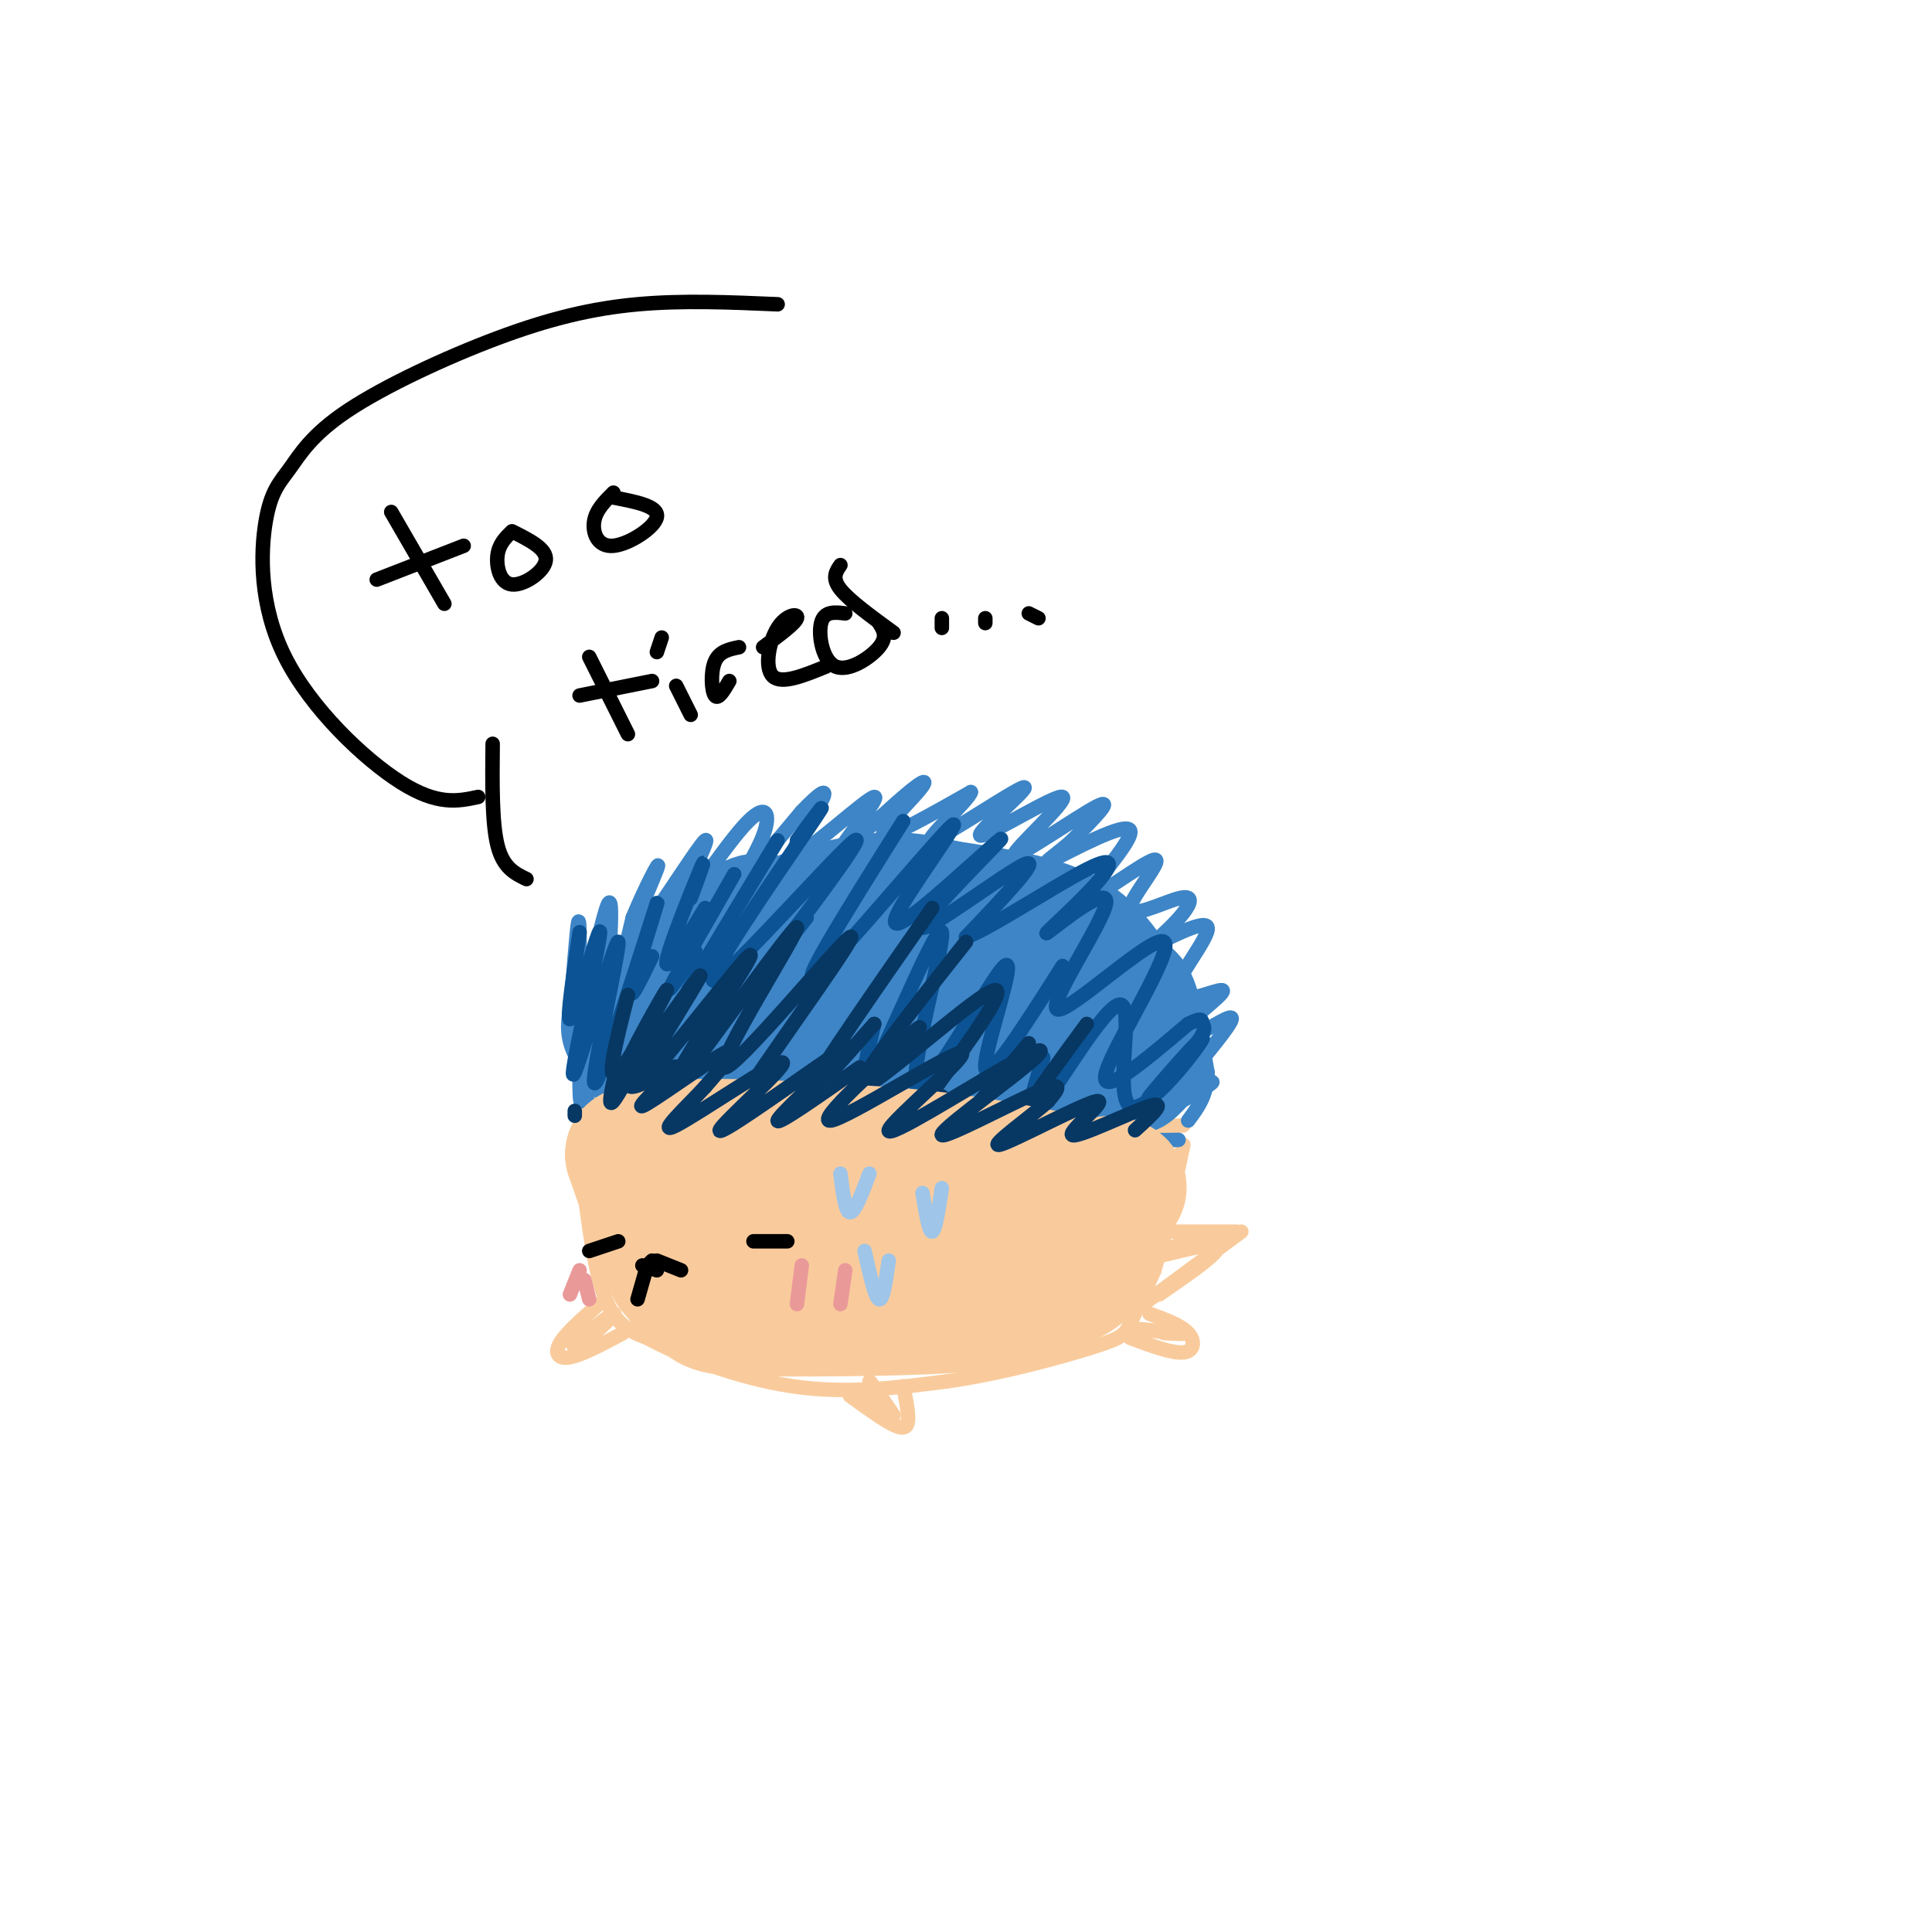 <svg viewBox='0 0 400 400' version='1.1' xmlns='http://www.w3.org/2000/svg' xmlns:xlink='http://www.w3.org/1999/xlink'><g fill='none' stroke='rgb(249,203,156)' stroke-width='3' stroke-linecap='round' stroke-linejoin='round'><path d='M120,238c1.333,11.750 2.667,23.500 5,30c2.333,6.500 5.667,7.750 9,9'/><path d='M134,277c6.644,3.667 18.756,8.333 30,10c11.244,1.667 21.622,0.333 32,-1'/><path d='M196,286c11.321,-1.571 23.625,-5.000 30,-7c6.375,-2.000 6.821,-2.571 8,-5c1.179,-2.429 3.089,-6.714 5,-11'/><path d='M239,263c1.833,-6.167 3.917,-16.083 6,-26'/><path d='M120,237c0.417,-4.917 0.833,-9.833 6,-12c5.167,-2.167 15.083,-1.583 25,-1'/><path d='M151,224c5.000,0.000 5.000,0.500 5,1'/><path d='M124,270c-3.356,2.933 -6.711,5.867 -8,8c-1.289,2.133 -0.511,3.467 2,3c2.511,-0.467 6.756,-2.733 11,-5'/><path d='M176,289c3.444,2.489 6.889,4.978 9,6c2.111,1.022 2.889,0.578 3,-1c0.111,-1.578 -0.444,-4.289 -1,-7'/><path d='M234,277c4.356,1.622 8.711,3.244 11,3c2.289,-0.244 2.511,-2.356 1,-4c-1.511,-1.644 -4.756,-2.822 -8,-4'/><path d='M158,225c0.000,0.000 48.000,8.000 48,8'/><path d='M206,233c14.500,1.333 26.750,0.667 39,0'/></g>
<g fill='none' stroke='rgb(61,133,198)' stroke-width='3' stroke-linecap='round' stroke-linejoin='round'><path d='M129,223c0.000,0.000 50.000,6.000 50,6'/><path d='M179,229c16.000,2.000 31.000,4.000 46,6'/><path d='M225,235c10.833,1.167 14.917,1.083 19,1'/><path d='M135,225c0.000,0.000 -11.000,1.000 -11,1'/><path d='M122,229c-1.417,-4.250 -2.833,-8.500 -2,-13c0.833,-4.500 3.917,-9.250 7,-14'/><path d='M127,202c1.526,-3.923 1.842,-6.732 9,-11c7.158,-4.268 21.158,-9.995 30,-13c8.842,-3.005 12.526,-3.287 18,-3c5.474,0.287 12.737,1.144 20,2'/><path d='M204,177c6.813,1.314 13.847,3.600 20,7c6.153,3.400 11.426,7.915 15,11c3.574,3.085 5.450,4.738 7,9c1.550,4.262 2.775,11.131 4,18'/><path d='M250,222c0.000,4.667 -2.000,7.333 -4,10'/><path d='M121,222c-0.437,4.555 -0.874,9.110 -1,3c-0.126,-6.110 0.060,-22.884 0,-30c-0.060,-7.116 -0.367,-4.572 -1,3c-0.633,7.572 -1.592,20.174 0,16c1.592,-4.174 5.736,-25.124 7,-27c1.264,-1.876 -0.353,15.321 0,19c0.353,3.679 2.677,-6.161 5,-16'/><path d='M131,190c2.494,-6.078 6.229,-13.273 5,-10c-1.229,3.273 -7.422,17.013 -5,15c2.422,-2.013 13.458,-19.781 15,-21c1.542,-1.219 -6.410,14.110 -6,15c0.410,0.890 9.182,-12.658 14,-18c4.818,-5.342 5.682,-2.477 4,2c-1.682,4.477 -5.909,10.565 -5,10c0.909,-0.565 6.955,-7.782 13,-15'/><path d='M166,168c3.525,-3.696 5.836,-5.435 4,-2c-1.836,3.435 -7.820,12.045 -5,11c2.820,-1.045 14.443,-11.746 16,-12c1.557,-0.254 -6.953,9.940 -7,11c-0.047,1.060 8.369,-7.015 13,-11c4.631,-3.985 5.478,-3.881 3,-1c-2.478,2.881 -8.279,8.537 -7,9c1.279,0.463 9.640,-4.269 18,-9'/><path d='M201,164c-0.418,1.755 -10.463,10.643 -8,10c2.463,-0.643 17.435,-10.818 19,-11c1.565,-0.182 -10.277,9.628 -9,10c1.277,0.372 15.672,-8.694 17,-8c1.328,0.694 -10.412,11.148 -10,12c0.412,0.852 12.975,-7.900 17,-10c4.025,-2.100 -0.487,2.450 -5,7'/><path d='M222,174c-2.867,2.628 -7.533,5.698 -4,4c3.533,-1.698 15.266,-8.164 16,-6c0.734,2.164 -9.533,12.957 -9,14c0.533,1.043 11.864,-7.665 14,-8c2.136,-0.335 -4.922,7.704 -5,10c-0.078,2.296 6.825,-1.151 10,-2c3.175,-0.849 2.621,0.900 1,3c-1.621,2.100 -4.311,4.550 -7,7'/><path d='M238,196c2.253,-0.715 11.384,-6.004 12,-4c0.616,2.004 -7.284,11.301 -7,14c0.284,2.699 8.750,-1.199 10,-1c1.250,0.199 -4.716,4.497 -7,7c-2.284,2.503 -0.884,3.212 2,2c2.884,-1.212 7.253,-4.346 7,-3c-0.253,1.346 -5.126,7.173 -10,13'/><path d='M245,224c0.222,1.756 5.778,-0.356 6,0c0.222,0.356 -4.889,3.178 -10,6'/></g>
<g fill='none' stroke='rgb(61,133,198)' stroke-width='28' stroke-linecap='round' stroke-linejoin='round'><path d='M159,194c-0.167,-2.500 -0.333,-5.000 -5,-2c-4.667,3.000 -13.833,11.500 -23,20'/><path d='M131,212c-2.786,2.262 1.750,-2.083 5,-4c3.250,-1.917 5.214,-1.405 13,0c7.786,1.405 21.393,3.702 35,6'/><path d='M184,214c11.978,2.533 24.422,5.867 33,7c8.578,1.133 13.289,0.067 18,-1'/><path d='M235,220c1.964,-3.679 -2.125,-12.375 -6,-18c-3.875,-5.625 -7.536,-8.179 -13,-10c-5.464,-1.821 -12.732,-2.911 -20,-4'/><path d='M196,188c-5.650,-1.274 -9.774,-2.457 -18,-1c-8.226,1.457 -20.556,5.556 -17,8c3.556,2.444 22.996,3.235 33,5c10.004,1.765 10.573,4.504 5,6c-5.573,1.496 -17.286,1.748 -29,2'/><path d='M170,208c-6.512,0.057 -8.292,-0.799 -13,1c-4.708,1.799 -12.344,6.254 -12,7c0.344,0.746 8.670,-2.215 20,-3c11.330,-0.785 25.665,0.608 40,2'/><path d='M205,215c11.500,1.333 20.250,3.667 29,6'/></g>
<g fill='none' stroke='rgb(11,83,148)' stroke-width='3' stroke-linecap='round' stroke-linejoin='round'><path d='M120,193c-1.355,9.169 -2.710,18.339 -2,18c0.710,-0.339 3.486,-10.186 5,-15c1.514,-4.814 1.768,-4.597 0,4c-1.768,8.597 -5.556,25.572 -4,22c1.556,-3.572 8.457,-27.693 9,-27c0.543,0.693 -5.274,26.198 -5,29c0.274,2.802 6.637,-17.099 13,-37'/><path d='M136,187c0.733,-1.711 -3.933,12.511 -5,17c-1.067,4.489 1.467,-0.756 4,-6'/><path d='M143,186c1.800,-4.889 3.600,-9.778 2,-6c-1.600,3.778 -6.600,16.222 -7,19c-0.400,2.778 3.800,-4.111 8,-11'/><path d='M152,181c-5.833,10.167 -11.667,20.333 -13,23c-1.333,2.667 1.833,-2.167 5,-7'/><path d='M161,174c-8.000,13.250 -16.000,26.500 -18,30c-2.000,3.500 2.000,-2.750 6,-9'/><path d='M165,174c4.041,-5.467 8.083,-10.935 2,-2c-6.083,8.935 -22.290,32.271 -19,31c3.290,-1.271 26.078,-27.150 29,-29c2.922,-1.850 -14.022,20.329 -19,27c-4.978,6.671 2.011,-2.164 9,-11'/><path d='M187,170c-6.181,9.824 -12.361,19.648 -16,26c-3.639,6.352 -4.736,9.232 2,2c6.736,-7.232 21.304,-24.575 24,-27c2.696,-2.425 -6.479,10.067 -10,16c-3.521,5.933 -1.388,5.305 5,0c6.388,-5.305 17.032,-15.288 15,-13c-2.032,2.288 -16.739,16.847 -16,18c0.739,1.153 16.926,-11.099 21,-13c4.074,-1.901 -3.963,6.550 -12,15'/><path d='M200,194c3.527,-0.888 18.344,-10.609 25,-14c6.656,-3.391 5.151,-0.452 1,4c-4.151,4.452 -10.946,10.419 -9,9c1.946,-1.419 12.635,-10.223 12,-6c-0.635,4.223 -12.593,21.472 -10,22c2.593,0.528 19.737,-15.666 22,-14c2.263,1.666 -10.353,21.190 -12,27c-1.647,5.810 7.677,-2.095 17,-10'/><path d='M246,212c3.218,-1.611 2.764,-0.637 3,0c0.236,0.637 1.163,0.939 -2,5c-3.163,4.061 -10.418,11.883 -9,10c1.418,-1.883 11.507,-13.471 11,-12c-0.507,1.471 -11.610,16.003 -15,14c-3.390,-2.003 0.933,-20.539 -2,-21c-2.933,-0.461 -13.124,17.154 -17,22c-3.876,4.846 -1.438,-3.077 1,-11'/><path d='M220,200c-7.832,12.336 -15.664,24.672 -16,21c-0.336,-3.672 6.824,-23.351 4,-21c-2.824,2.351 -15.633,26.733 -18,25c-2.367,-1.733 5.709,-29.582 5,-32c-0.709,-2.418 -10.203,20.595 -14,28c-3.797,7.405 -1.899,-0.797 0,-9'/></g>
<g fill='none' stroke='rgb(7,55,99)' stroke-width='3' stroke-linecap='round' stroke-linejoin='round'><path d='M130,206c-2.423,9.471 -4.846,18.943 -2,16c2.846,-2.943 10.961,-18.300 10,-17c-0.961,1.300 -10.998,19.257 -9,18c1.998,-1.257 16.030,-21.729 16,-21c-0.030,0.729 -14.124,22.658 -13,23c1.124,0.342 17.464,-20.902 22,-26c4.536,-5.098 -2.732,5.951 -10,17'/><path d='M144,216c-4.352,7.295 -10.230,17.034 -4,9c6.230,-8.034 24.570,-33.841 25,-33c0.430,0.841 -17.050,28.328 -15,29c2.050,0.672 23.629,-25.473 26,-27c2.371,-1.527 -14.465,21.564 -20,30c-5.535,8.436 0.233,2.218 6,-4'/><path d='M193,188c-11.500,16.500 -23.000,33.000 -25,37c-2.000,4.000 5.500,-4.500 13,-13'/><path d='M200,195c-12.399,15.667 -24.798,31.333 -21,30c3.798,-1.333 23.792,-19.667 27,-20c3.208,-0.333 -10.369,17.333 -15,24c-4.631,6.667 -0.315,2.333 4,-2'/><path d='M213,216c-4.583,5.417 -9.167,10.833 -10,12c-0.833,1.167 2.083,-1.917 5,-5'/><path d='M225,212c-5.333,7.250 -10.667,14.500 -12,17c-1.333,2.500 1.333,0.250 4,-2'/></g>
<g fill='none' stroke='rgb(249,203,156)' stroke-width='28' stroke-linecap='round' stroke-linejoin='round'><path d='M142,258c-0.583,2.667 -1.167,5.333 -2,5c-0.833,-0.333 -1.917,-3.667 -3,-7'/><path d='M137,256c-1.500,-4.000 -3.750,-10.500 -6,-17'/><path d='M131,239c7.667,-2.833 29.833,-1.417 52,0'/><path d='M183,239c16.000,1.167 30.000,4.083 44,7'/><path d='M227,246c7.440,0.738 4.042,-0.917 3,-1c-1.042,-0.083 0.274,1.405 0,4c-0.274,2.595 -2.137,6.298 -4,10'/><path d='M226,259c-1.067,2.667 -1.733,4.333 -6,6c-4.267,1.667 -12.133,3.333 -20,5'/><path d='M200,270c-10.833,1.000 -27.917,1.000 -45,1'/><path d='M155,271c-8.692,-0.238 -7.923,-1.335 -10,-3c-2.077,-1.665 -7.000,-3.900 0,-7c7.000,-3.100 25.923,-7.065 38,-8c12.077,-0.935 17.308,1.162 16,3c-1.308,1.838 -9.154,3.419 -17,5'/><path d='M182,261c-3.167,0.667 -2.583,-0.167 -2,-1'/></g>
<g fill='none' stroke='rgb(7,55,99)' stroke-width='3' stroke-linecap='round' stroke-linejoin='round'><path d='M119,231c0.000,0.000 0.000,-1.000 0,-1'/><path d='M127,224c-0.552,2.662 -1.103,5.323 0,4c1.103,-1.323 3.861,-6.632 4,-7c0.139,-0.368 -2.341,4.205 0,4c2.341,-0.205 9.504,-5.189 9,-4c-0.504,1.189 -8.674,8.551 -7,8c1.674,-0.551 13.193,-9.015 17,-11c3.807,-1.985 -0.096,2.507 -4,7'/><path d='M146,225c-3.601,3.961 -10.602,10.364 -6,8c4.602,-2.364 20.808,-13.495 22,-13c1.192,0.495 -12.631,12.616 -13,14c-0.369,1.384 12.716,-7.969 20,-13c7.284,-5.031 8.769,-5.739 5,-2c-3.769,3.739 -12.791,11.925 -13,13c-0.209,1.075 8.396,-4.963 17,-11'/><path d='M185,217c4.068,-3.351 8.135,-6.702 3,-2c-5.135,4.702 -19.474,17.458 -16,17c3.474,-0.458 24.760,-14.131 27,-14c2.240,0.131 -14.566,14.066 -15,16c-0.434,1.934 15.505,-8.134 24,-13c8.495,-4.866 9.545,-4.531 4,0c-5.545,4.531 -17.685,13.258 -17,14c0.685,0.742 14.196,-6.502 20,-9c5.804,-2.498 3.902,-0.249 2,2'/><path d='M217,228c-3.321,3.038 -12.625,9.632 -10,9c2.625,-0.632 17.178,-8.489 20,-9c2.822,-0.511 -6.086,6.324 -5,7c1.086,0.676 12.168,-4.807 16,-6c3.832,-1.193 0.416,1.903 -3,5'/></g>
<g fill='none' stroke='rgb(0,0,0)' stroke-width='3' stroke-linecap='round' stroke-linejoin='round'><path d='M156,257c0.000,0.000 7.000,0.000 7,0'/><path d='M122,259c0.000,0.000 6.000,-2.000 6,-2'/><path d='M134,262c0.000,0.000 1.000,-1.000 1,-1'/><path d='M133,262c0.000,0.000 3.000,1.000 3,1'/><path d='M136,261c0.000,0.000 5.000,2.000 5,2'/><path d='M134,262c0.000,0.000 -2.000,7.000 -2,7'/></g>
<g fill='none' stroke='rgb(249,203,156)' stroke-width='3' stroke-linecap='round' stroke-linejoin='round'><path d='M123,276c-2.711,1.644 -5.422,3.289 -4,2c1.422,-1.289 6.978,-5.511 8,-6c1.022,-0.489 -2.489,2.756 -6,6'/><path d='M180,289c1.711,2.089 3.422,4.178 3,3c-0.422,-1.178 -2.978,-5.622 -3,-6c-0.022,-0.378 2.489,3.311 5,7'/><path d='M241,276c2.578,0.133 5.156,0.267 3,0c-2.156,-0.267 -9.044,-0.933 -10,-1c-0.956,-0.067 4.022,0.467 9,1'/><path d='M238,255c0.000,0.000 18.000,0.000 18,0'/><path d='M257,255c0.000,0.000 -23.000,17.000 -23,17'/><path d='M248,256c-4.978,2.133 -9.956,4.267 -8,4c1.956,-0.267 10.844,-2.933 12,-2c1.156,0.933 -5.422,5.467 -12,10'/></g>
<g fill='none' stroke='rgb(159,197,232)' stroke-width='3' stroke-linecap='round' stroke-linejoin='round'><path d='M174,243c0.500,4.000 1.000,8.000 2,8c1.000,0.000 2.500,-4.000 4,-8'/><path d='M179,259c1.083,4.833 2.167,9.667 3,10c0.833,0.333 1.417,-3.833 2,-8'/><path d='M191,247c0.667,4.083 1.333,8.167 2,8c0.667,-0.167 1.333,-4.583 2,-9'/></g>
<g fill='none' stroke='rgb(234,153,153)' stroke-width='3' stroke-linecap='round' stroke-linejoin='round'><path d='M166,262c0.000,0.000 -1.000,8.000 -1,8'/><path d='M175,263c0.000,0.000 -1.000,7.000 -1,7'/><path d='M120,263c0.000,0.000 -2.000,5.000 -2,5'/><path d='M121,265c0.000,0.000 1.000,4.000 1,4'/></g>
<g fill='none' stroke='rgb(0,0,0)' stroke-width='3' stroke-linecap='round' stroke-linejoin='round'><path d='M78,120c0.000,0.000 18.000,-7.000 18,-7'/><path d='M81,106c0.000,0.000 11.000,19.000 11,19'/><path d='M106,110c-1.357,1.321 -2.714,2.643 -3,5c-0.286,2.357 0.500,5.750 3,6c2.500,0.250 6.714,-2.643 7,-5c0.286,-2.357 -3.357,-4.179 -7,-6'/><path d='M127,102c-1.821,1.815 -3.643,3.631 -4,6c-0.357,2.369 0.750,5.292 4,5c3.250,-0.292 8.643,-3.798 9,-6c0.357,-2.202 -4.321,-3.101 -9,-4'/><path d='M122,136c0.000,0.000 8.000,16.000 8,16'/><path d='M120,144c0.000,0.000 15.000,-3.000 15,-3'/><path d='M140,142c0.000,0.000 3.000,6.000 3,6'/><path d='M137,132c0.000,0.000 -1.000,3.000 -1,3'/><path d='M151,141c-1.156,1.978 -2.311,3.956 -3,3c-0.689,-0.956 -0.911,-4.844 0,-7c0.911,-2.156 2.956,-2.578 5,-3'/><path d='M158,134c3.315,-2.452 6.631,-4.905 7,-6c0.369,-1.095 -2.208,-0.833 -4,2c-1.792,2.833 -2.798,8.238 -1,10c1.798,1.762 6.399,-0.119 11,-2'/><path d='M175,127c-2.185,-0.262 -4.369,-0.524 -5,2c-0.631,2.524 0.292,7.833 3,9c2.708,1.167 7.202,-1.810 9,-4c1.798,-2.190 0.899,-3.595 0,-5'/><path d='M174,117c-0.917,1.333 -1.833,2.667 0,5c1.833,2.333 6.417,5.667 11,9'/><path d='M195,128c0.000,0.000 0.000,2.000 0,2'/><path d='M204,128c0.000,0.000 0.000,1.000 0,1'/><path d='M213,127c0.000,0.000 2.000,1.000 2,1'/><path d='M109,182c-2.417,-1.167 -4.833,-2.333 -6,-7c-1.167,-4.667 -1.083,-12.833 -1,-21'/><path d='M99,165c-4.195,0.898 -8.390,1.796 -16,-3c-7.610,-4.796 -18.636,-15.285 -24,-26c-5.364,-10.715 -5.066,-21.656 -4,-28c1.066,-6.344 2.899,-8.089 5,-11c2.101,-2.911 4.470,-6.986 12,-12c7.530,-5.014 20.220,-10.965 31,-15c10.780,-4.035 19.652,-6.153 29,-7c9.348,-0.847 19.174,-0.424 29,0'/></g>
</svg>